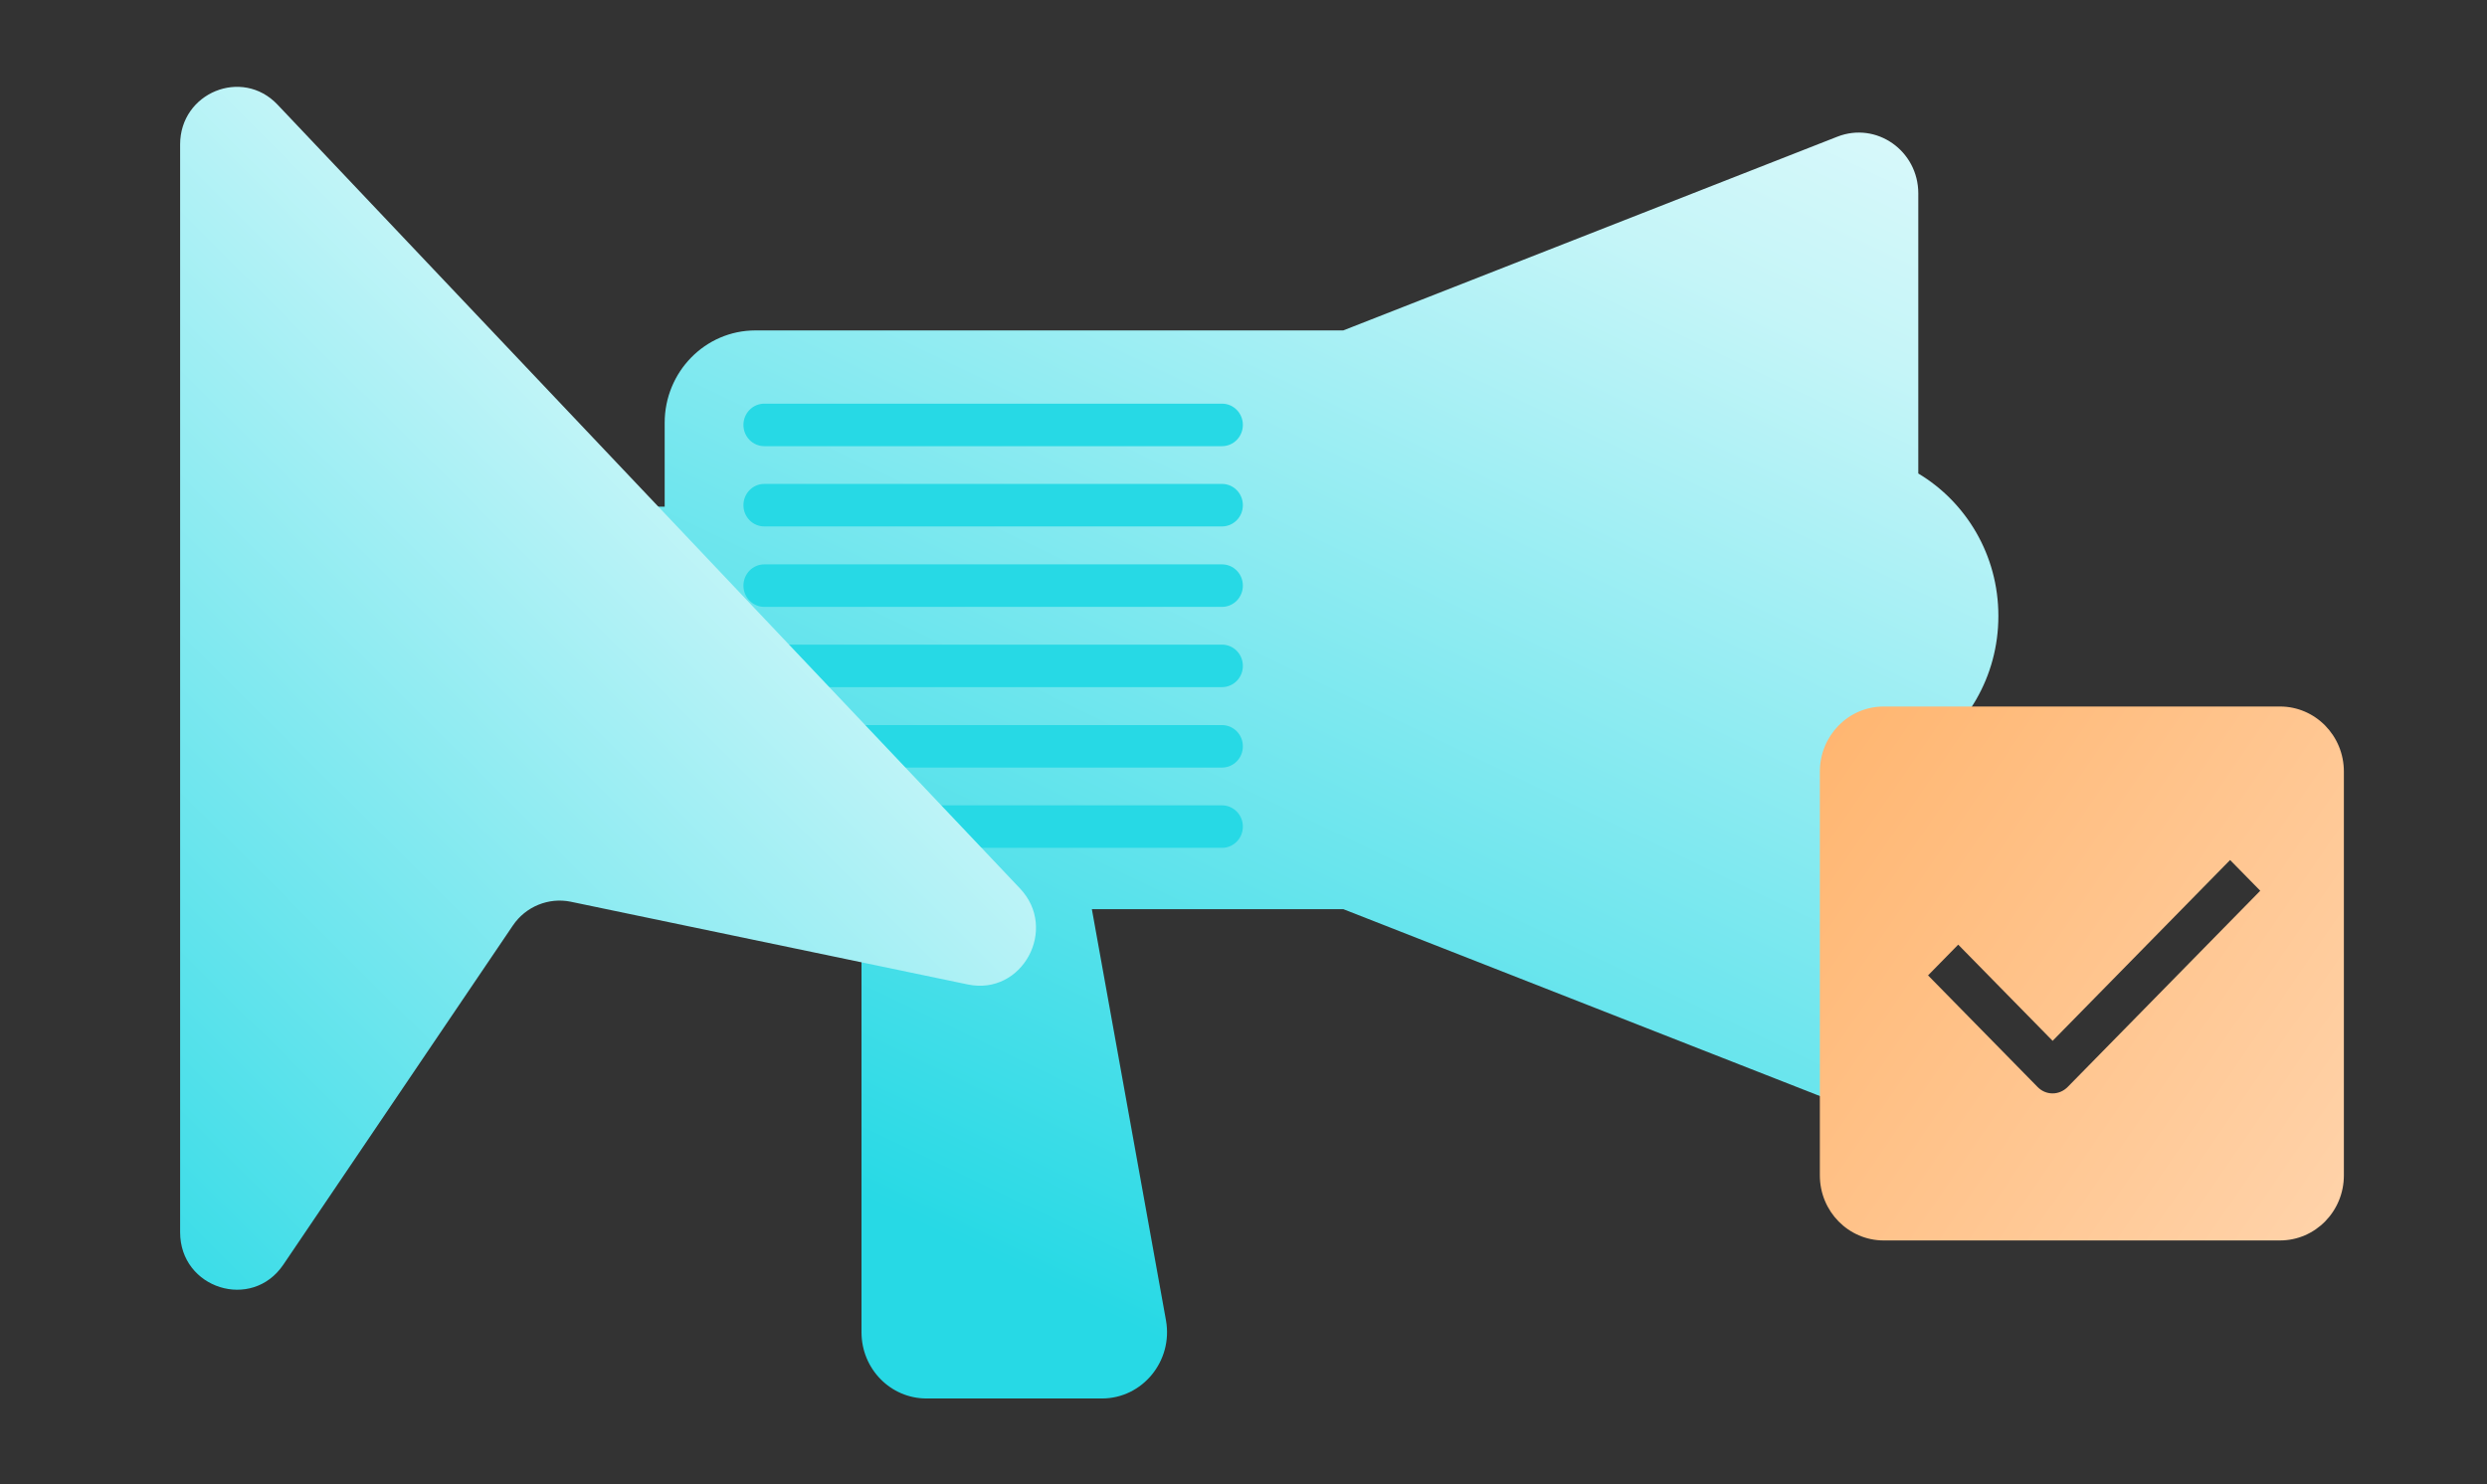 <svg width="630" height="376" viewBox="0 0 630 376" fill="none" xmlns="http://www.w3.org/2000/svg">
<rect x="0" y="0" width="630" height="376" fill="#333333" stroke="none"/>
<mask id="mask0_10236_18193" style="mask-type:alpha" maskUnits="userSpaceOnUse" x="0" y="0" width="630" height="376">
<rect width="630" height="376" fill="#D9D9D9"/>
</mask>
<g mask="url(#mask0_10236_18193)">
<path d="M506.222 156.017C506.222 140.634 498.061 127.222 485.938 119.963V49.007C485.938 38.191 475.324 30.74 465.418 34.634L340.269 83.716H191.345C178.656 83.716 168.372 94.196 168.372 107.127V128.375H146.673C138.371 128.375 131.625 135.25 131.625 143.711V170.295C131.625 178.756 138.371 185.63 146.673 185.63H168.372V206.878C168.372 219.81 178.656 230.29 191.345 230.29H218.234V337.54C218.234 346.818 225.593 354.317 234.697 354.317H279.134C289.417 354.317 297.201 344.799 295.361 334.511L276.586 230.338H340.269L465.418 279.42C475.324 283.314 485.938 275.863 485.938 265.046V192.168C498.061 184.909 506.222 171.497 506.222 156.113V156.017Z" fill="url(#paint0_linear_10236_18193)"/>
<path d="M577.563 179H477.18C468.217 179 461 186.403 461 195.489V297.788C461 306.922 468.265 314.277 477.18 314.277H577.563C586.526 314.277 593.744 306.874 593.744 297.788V195.489C593.744 186.355 586.479 179 577.563 179ZM523.787 275.386C522.796 276.395 521.428 277.02 519.966 277.02C518.503 277.02 517.183 276.443 516.145 275.386L488.407 247.119L496.049 239.331L519.966 263.704L564.921 217.891L572.563 225.679L523.787 275.386Z" fill="url(#paint1_linear_10236_18193)"/>
<path d="M309.558 102.272H193.608C190.69 102.272 188.324 104.682 188.324 107.656C188.324 110.629 190.69 113.04 193.608 113.04H309.558C312.476 113.04 314.841 110.629 314.841 107.656C314.841 104.682 312.476 102.272 309.558 102.272Z" fill="#27D9E5"/>
<path d="M309.558 122.606H193.608C190.69 122.606 188.324 125.017 188.324 127.991C188.324 130.964 190.69 133.375 193.608 133.375H309.558C312.476 133.375 314.841 130.964 314.841 127.991C314.841 125.017 312.476 122.606 309.558 122.606Z" fill="#27D9E5"/>
<path d="M309.558 142.989H193.608C190.69 142.989 188.324 145.4 188.324 148.373C188.324 151.347 190.69 153.758 193.608 153.758H309.558C312.476 153.758 314.841 151.347 314.841 148.373C314.841 145.4 312.476 142.989 309.558 142.989Z" fill="#27D9E5"/>
<path d="M309.558 163.324H193.608C190.69 163.324 188.324 165.735 188.324 168.708C188.324 171.682 190.69 174.092 193.608 174.092H309.558C312.476 174.092 314.841 171.682 314.841 168.708C314.841 165.735 312.476 163.324 309.558 163.324Z" fill="#27D9E5"/>
<path d="M309.558 183.707H193.608C190.69 183.707 188.324 186.117 188.324 189.091C188.324 192.065 190.69 194.475 193.608 194.475H309.558C312.476 194.475 314.841 192.065 314.841 189.091C314.841 186.117 312.476 183.707 309.558 183.707Z" fill="#27D9E5"/>
<path d="M309.558 204.042H193.608C190.69 204.042 188.324 206.452 188.324 209.426C188.324 212.399 190.69 214.81 193.608 214.81H309.558C312.476 214.81 314.841 212.399 314.841 209.426C314.841 206.452 312.476 204.042 309.558 204.042Z" fill="#27D9E5"/>
<path d="M45.629 36.604V312.205C45.629 326.483 63.79 332.204 71.763 320.426L129.926 234.472C133.181 229.664 138.983 227.309 144.597 228.463L245.169 249.422C258.943 252.307 268.142 235.385 258.377 225.097L70.3 26.509C61.337 17.039 45.629 23.48 45.629 36.604Z" fill="url(#paint2_linear_10236_18193)"/>
</g>
<defs>
<linearGradient id="paint0_linear_10236_18193" x1="206.223" y1="297.62" x2="409.413" y2="-125.995" gradientUnits="userSpaceOnUse">
<stop stop-color="#27D9E5"/>
<stop offset="0.645" stop-color="#C5F5F8"/>
<stop offset="1" stop-color="white"/>
</linearGradient>
<linearGradient id="paint1_linear_10236_18193" x1="460.726" y1="178.687" x2="689.788" y2="335.556" gradientUnits="userSpaceOnUse">
<stop stop-color="#FFB56F"/>
<stop offset="1" stop-color="#FFE2C8"/>
</linearGradient>
<linearGradient id="paint2_linear_10236_18193" x1="4.5" y1="327" x2="294.964" y2="35.045" gradientUnits="userSpaceOnUse">
<stop stop-color="#27D9E5"/>
<stop offset="0.645" stop-color="#C5F5F8"/>
<stop offset="1" stop-color="white"/>
</linearGradient>
</defs>
</svg>

